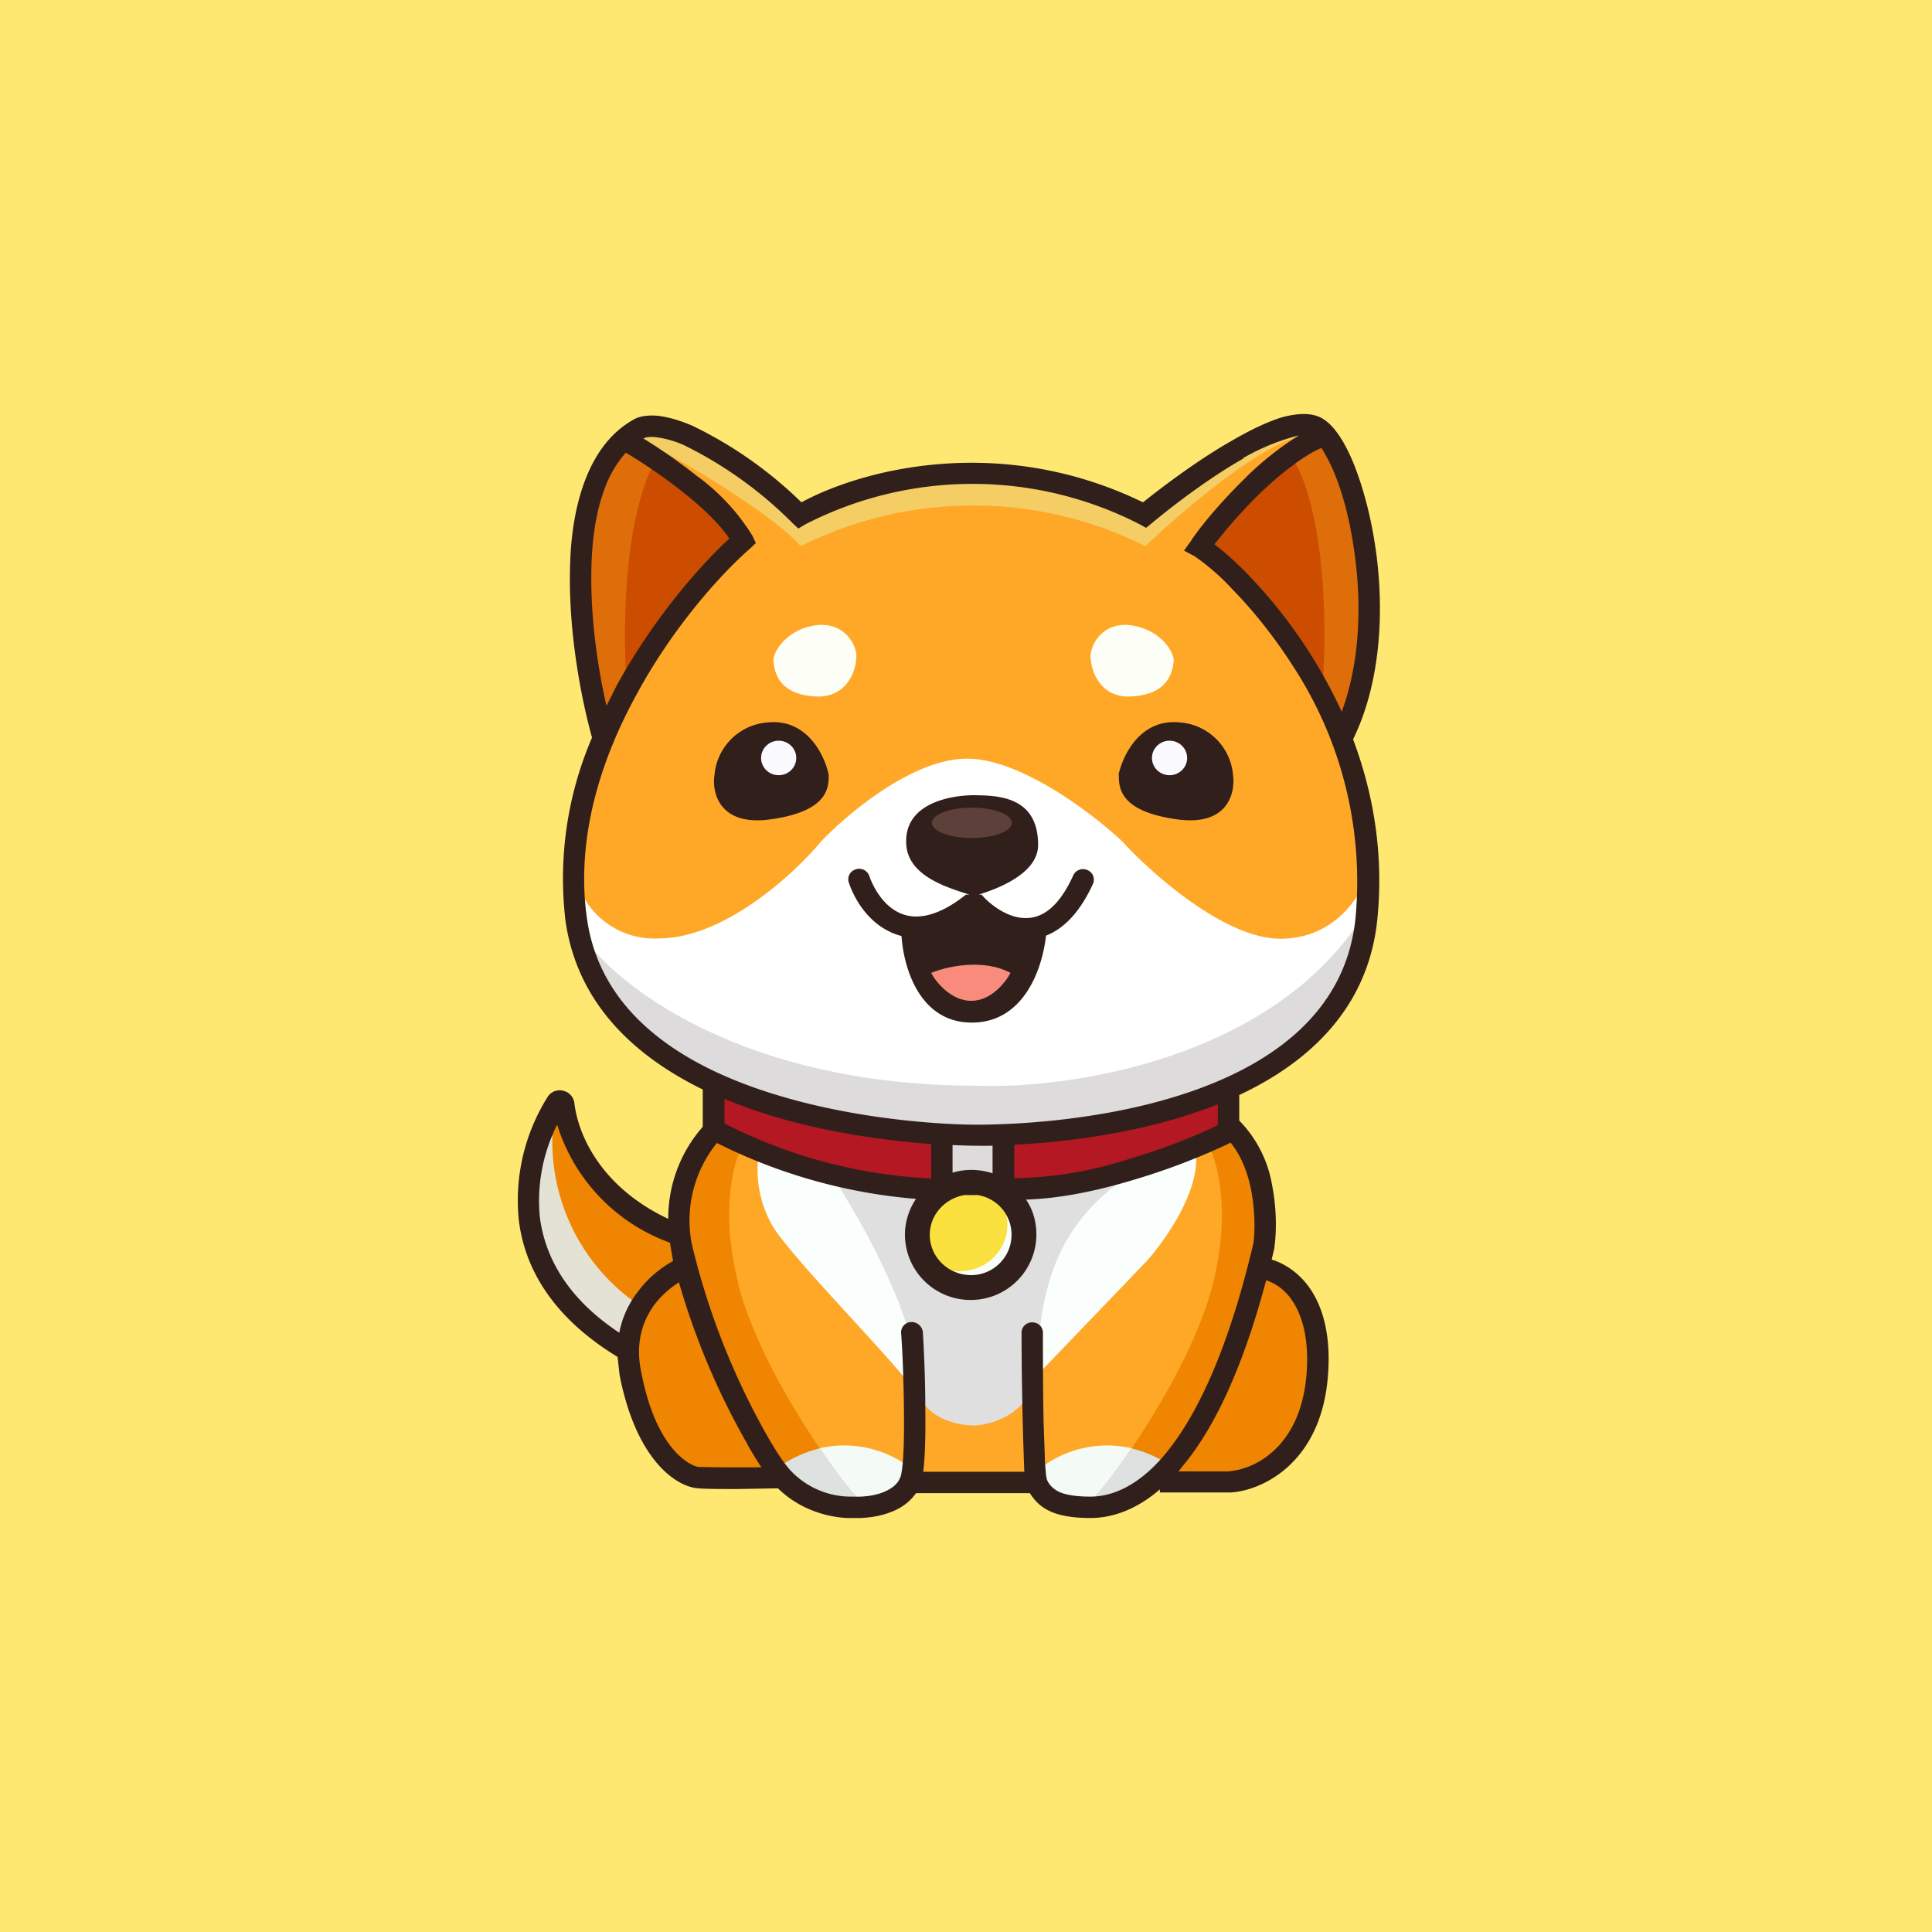 <!-- by TradingView --><svg xmlns="http://www.w3.org/2000/svg" width="56" height="56"><path fill="#FEE871" d="M0 0h56v56H0z"/><path d="M21.63 15.74c0-.19-1.86-1.92-2.79-2.76.95-.37 3.38 1.07 4.48 1.84 1.83-.97 7.4-.4 9.95 0l2.88-2.04 1.82-.31-.97.96-2.26 2.3c1.6 1.38 4.84 5.17 5.01 9.3a6.26 6.26 0 01-4.2 6.47l.6 3.68c-.8 2.1-2.47 6.46-2.82 7.15-.35.7-4.13.78-5.97.74-1.1-.07-3.48-.4-4.23-1.17-.75-.77-1.88-4.99-2.35-7v-3.4l-1.31-.62c-7.3-7.09 2.18-14.91 2.16-15.14z" fill="#FFA827"/><path d="M22.45 35.63a3.26 3.26 0 01-.44-2.3c1.58.94 4.1 1.07 5.16 1.01-.14.16-.45.68-.55 1.45-.07.59.12 1.15.98 1.23.96.1 1.44-.82 1.44-1.23 0-.42-.13-1-.28-1.28l1.95-.17 3.94-1.01c.19 1.11-.86 2.6-1.4 3.21l-3.38 3.52c-.89.43-2.78 1.11-3.25.4-.58-.9-3.37-3.67-4.17-4.83z" fill="#FAFFFE"/><path d="M26.5 39.67c.07-1.37-1.53-4.33-2.4-5.6l5.08.42 3.54-.41c-2.79 1.84-2.5 4.55-2.74 5.88-.2 1.06-1.28 1.34-1.74 1.36-.6-.01-1.8-.27-1.73-1.65z" fill="#DFDFDF"/><path d="M27.41 34.2v-1.3l1.8-.12-.15 1.51-1.65-.08z" fill="#DDDBDC"/><path d="M20.81 31.59l6.4 1.26v1.53c-1.8-.22-5.63-.83-6.5-1.53l.1-1.26zm14.88 0l-6.4 1.26v1.53c1.8-.22 5.63-.83 6.5-1.53l-.1-1.26z" fill="#B31823"/><path d="M22.48 42.6a3.17 3.17 0 013.98 0c-.46.9-1.9 2.14-3.98 0z" fill="#F4FAF6"/><path d="M21.4 37.2c-.54-2.12-.13-3.57.14-4.03l-.83-.36c-.67.27-.96 2.06-1.02 2.92-1.92-.47-3.13-2.57-3.5-3.56-2.17 4.22.92 6.28 1.64 6.7.57.33.44.76.3.93l.74 1.82 1.02 1.1 1.5.12 1.08-.11 1.5 1 .95-.25c-.4-.32-2.86-3.64-3.53-6.28z" fill="#EF8500"/><path d="M23.76 41.98c-.56.14-1.02.4-1.28.62.17.18.33.33.5.46l.68.45c.15.08.3.14.43.18l.83-.21c-.15-.13-.61-.7-1.16-1.5z" fill="#DDE2E1"/><path d="M34.08 42.6a3.17 3.17 0 00-3.98 0c.46.9 1.9 2.14 3.98 0z" fill="#F4FAF6"/><path d="M35.16 37.2c.53-2.12.12-3.57-.15-4.03l.84-.36a5.43 5.43 0 01.93 3.77c1.17 1.06 1.21 1.86 1.51 3.08l-.6 1.96-1.03 1.1-1.5.12-1.08-.11-1.5 1-.94-.25c.4-.32 2.86-3.64 3.52-6.28z" fill="#EF8500"/><path d="M32.8 41.98c.56.14 1.01.4 1.28.62-.17.18-.34.33-.5.46l-.68.45c-.15.08-.3.14-.43.18l-.83-.21c.15-.13.61-.7 1.16-1.5z" fill="#DDE2E1"/><path d="M18.55 37.85a5.74 5.74 0 01-2.5-5.45c-2.14 2.86.5 5.6 2.08 6.6l.42-1.15z" fill="#E4E2D5"/><path d="M23.55 18.14c-.78.15-1.15.77-1.13 1.02.04.58.39 1.01 1.3 1.03.74 0 1.07-.6 1.1-1.12.04-.34-.34-1.11-1.27-.93zm9.33 0c.78.15 1.16.77 1.14 1.02-.05.58-.4 1.01-1.31 1.03-.74 0-1.06-.6-1.1-1.12-.03-.34.34-1.11 1.27-.93z" fill="#FDFFF7"/><path d="M19.1 27.2a2.35 2.35 0 01-2.48-2.18c-.47 2.64 1.15 7.93 11.4 7.88 10.27-.05 12.03-5.08 11.63-7.59-.18.63-.95 1.9-2.54 1.9-1.6 0-3.72-1.88-4.58-2.82-.85-.8-2.94-2.4-4.5-2.4-1.57 0-3.47 1.6-4.23 2.4-.78.94-2.81 2.81-4.7 2.81z" fill="#fff"/><path d="M28.32 31.47c-6.83 0-10.5-2.93-11.48-4.4.32 4.55 8.13 5.8 12 5.86 9.03-.43 10.83-4.36 10.6-6.28-2.69 4.1-8.53 4.92-11.12 4.82z" fill="#DDDBDC"/><path d="M23.21 15.83c-.95-1.05-3.64-2.59-4.87-3.22l.64-.3 2.76 1.51 1.47 1.08 1.61-.66 4-.54 1.94.42 2.34.78.38-.32 3.54-2.1.89.13c-1.2.1-3.64 2.2-4.71 3.22a11.18 11.18 0 00-9.99 0z" fill="#F4CD64"/><path d="M21.3 15.21l-2.58-2.1-.5-.3-.8.87-.57 3.43.47 3.36.45.1 1.64-2.67 2.18-2.16-.29-.53z" fill="#CC4D00"/><path d="M18.15 19.73c-.2-3.9.51-5.92.9-6.43l-.3-.13-.84-.26-.85 1.35-.1 4.74.53 1.93.66-1.2z" fill="#DE6E0A"/><ellipse cx="28.09" cy="35.72" rx="1.34" ry="1.32" fill="#FAFFFE"/><path d="M27.81 36.85c.77 0 1.39-.6 1.39-1.35 0-.3-.1-.6-.29-.82a1.34 1.34 0 00-2.16 1.04c0 .39.16.74.43.98.19.1.4.15.63.15z" fill="#FAE13F"/><path d="M35.2 15.21l2.59-2.1.5-.3.8.87.57 3.43-.47 3.36-.45.1-1.64-2.67-2.19-2.16.3-.53z" fill="#CC4D00"/><path d="M38.35 19.73c.21-3.9-.5-5.92-.89-6.43l.3-.13.84-.26.85 1.35.1 4.74-.53 1.93-.67-1.2z" fill="#DE6E0A"/><path fill-rule="evenodd" d="M36.04 13.29c-.97.55-2 1.33-2.66 1.88l-.16.13-.18-.1a10.6 10.6 0 00-9.7 0l-.2.12-.17-.16a11.76 11.76 0 00-3.13-2.25 2.85 2.85 0 00-.85-.24c-.2-.02-.3.02-.32.03l-.02.01c.44.27 1 .65 1.53 1.07a6.13 6.13 0 011.63 1.75l.1.21-.17.16c-.92.81-2.27 2.34-3.3 4.25-1.04 1.9-1.75 4.16-1.43 6.45.38 2.78 2.78 4.29 5.38 5.1 2.58.81 5.23.9 5.9.9.66 0 3.3-.04 5.83-.83 2.54-.79 4.88-2.3 5.17-5.16a11.4 11.4 0 00-1.83-7.33c-.59-.92-1.21-1.66-1.74-2.2a6.5 6.5 0 00-1.1-.96l-.3-.16.2-.28c.28-.43.86-1.12 1.53-1.78a8.8 8.8 0 011.6-1.28 6.29 6.29 0 00-1.62.66zm2.26-.31c-.57.26-1.22.78-1.82 1.36a14.5 14.5 0 00-1.28 1.44c.26.19.6.49.97.87a14.35 14.35 0 012.72 3.98c.52-1.4.58-3.05.38-4.53-.11-.85-.3-1.64-.54-2.25a4.87 4.87 0 00-.43-.87zm.92 8.45c.8-1.64.9-3.68.67-5.4-.12-.9-.33-1.73-.58-2.4a5.47 5.47 0 00-.4-.86c-.15-.24-.3-.44-.49-.58-.34-.26-.81-.21-1.24-.1-.44.13-.95.38-1.45.67-.94.53-1.92 1.26-2.6 1.8-4.18-2.03-8.19-.93-9.9 0a11.97 11.97 0 00-3.14-2.21c-.41-.18-.76-.27-1.04-.3-.27-.02-.52.01-.7.12-.7.4-1.14 1.06-1.42 1.83s-.4 1.66-.41 2.57c-.03 1.74.3 3.58.64 4.81a10.33 10.33 0 00-.77 5.3c.34 2.42 2.02 3.94 3.98 4.9v1.08a4.01 4.01 0 00-1 2.67c-1.99-.94-2.62-2.48-2.72-3.35a.42.42 0 00-.31-.36.41.41 0 00-.47.18 5.63 5.63 0 00-.83 3.58c.17 1.38.97 2.8 2.86 3.95l.06.53c.47 2.4 1.57 3.17 2.19 3.27.2.03.7.03 1.2.03l1.2-.02c.75.74 1.73.88 2.18.86.29.01.72-.02 1.11-.18.27-.1.53-.28.71-.54h3.3c.08.12.2.29.4.42.28.19.7.3 1.36.3.57 0 1.28-.2 2.01-.83v.09h2.05c.9-.05 2.62-.84 2.82-3.37.1-1.24-.17-2.09-.59-2.64-.31-.4-.7-.64-1.04-.74l.08-.34v-.03c.06-.42.07-1.1-.07-1.8a3.5 3.5 0 00-.95-1.86v-.74c2-.94 3.73-2.5 4-5.07.2-1.96-.13-3.72-.7-5.24zM21 32.55v-.7c.4.17.8.31 1.2.44 1.78.56 3.58.78 4.79.87v1a14.7 14.7 0 01-6-1.6zm6.95 2.09c-.56.1-1 .57-1 1.15 0 .65.54 1.17 1.2 1.17.64 0 1.17-.52 1.17-1.17 0-.58-.42-1.06-.98-1.15h-.4zm1.8.13c1.02-.03 2.16-.28 3.17-.59 1.14-.34 2.16-.77 2.75-1.06.3.37.49.85.59 1.35.12.61.12 1.21.07 1.57-.76 3.22-1.69 5.06-2.55 6.1-.85 1.02-1.64 1.24-2.17 1.24-.6 0-.88-.1-1.02-.2a.67.67 0 01-.24-.28l-.01-.03v-.01l-.02-.1-.03-.37-.04-1.15c-.02-.9-.02-1.92-.02-2.6a.3.3 0 00-.3-.31.3.3 0 00-.32.3 112.05 112.05 0 00.08 4.03h-2.93c.06-.46.07-1.18.06-1.9 0-.8-.04-1.63-.07-2.14a.328.328 0 00-.33-.3.3.3 0 00-.3.33c.04.51.07 1.32.08 2.11.01.8 0 1.54-.07 1.93-.04.27-.23.44-.52.56-.3.12-.64.14-.87.13h-.04a2.4 2.4 0 01-1.75-.72c-.2-.2-.45-.58-.74-1.09a21.3 21.3 0 01-2.16-5.52 3.57 3.57 0 01.73-2.92 15.7 15.7 0 005.77 1.62c-.2.3-.32.66-.32 1.04a1.9 1.9 0 001.91 1.89 1.9 1.9 0 001.9-1.89c0-.38-.1-.73-.3-1.02zm-.98-.76v-.8a19.66 19.66 0 01-1.16-.02v.8a1.93 1.93 0 011.16.02zm6.53-2c-.33.13-.66.24-1 .35-1.83.57-3.71.76-4.9.82v.97a11.2 11.2 0 003.34-.56c1.05-.31 2-.7 2.56-.98v-.6zM17.58 20.46l.3-.6c1.02-1.85 2.3-3.36 3.26-4.25-.28-.42-.78-.9-1.35-1.35-.59-.47-1.2-.87-1.65-1.14a3.2 3.2 0 00-.63 1.09c-.25.68-.36 1.5-.37 2.37-.02 1.34.18 2.76.44 3.88zm4.09 21.42c.14.24.27.46.4.65a58.82 58.82 0 01-1.83-.01c-.24-.04-1.23-.5-1.66-2.78-.17-.85.06-1.48.4-1.94.21-.27.46-.48.7-.63a21.3 21.3 0 001.99 4.7zm-2.23-5.73l.07.4c-.34.19-.72.48-1.02.89-.25.32-.45.72-.54 1.19-1.54-1.02-2.15-2.22-2.3-3.33a4.9 4.9 0 01.5-2.7 5.3 5.3 0 003.27 3.42l.02.13zm16.2 6.5h-1.48l.1-.13c.86-1.02 1.72-2.7 2.44-5.41.22.07.48.22.7.51.3.4.56 1.09.47 2.22-.18 2.19-1.6 2.76-2.22 2.8zM24.02 22.46c-.11-.55-.62-1.64-1.77-1.52a1.67 1.67 0 00-1.54 1.52c-.08.5.13 1.46 1.54 1.3 1.77-.22 1.77-.94 1.77-1.3zm8.4 0c.12-.55.62-1.64 1.78-1.52a1.67 1.67 0 011.54 1.52c.07.5-.13 1.46-1.54 1.3-1.77-.22-1.77-.94-1.77-1.3zm-2.1 4.66c.51-.2.98-.67 1.36-1.5a.3.3 0 00-.16-.4.31.31 0 00-.41.15c-.46 1.02-.98 1.25-1.39 1.24-.45 0-.9-.3-1.18-.58l-.09-.1h-.08c.55-.17 1.72-.61 1.72-1.44 0-1.41-1.17-1.43-1.83-1.44h-.03c-.65 0-2.05.22-1.96 1.44.06.86 1.08 1.2 1.7 1.4l.13.04H28l-.09.07c-.87.66-1.47.64-1.86.45-.42-.2-.71-.66-.85-1.05a.31.31 0 00-.4-.2.3.3 0 00-.19.4c.16.47.54 1.1 1.17 1.4.11.06.23.1.35.13.07.98.55 2.51 2.04 2.51 1.5 0 2.04-1.54 2.15-2.52z" fill="#311F1B"/><ellipse cx="28.17" cy="23.85" rx="1.16" ry=".44" fill="#5D403A"/><ellipse cx="22.57" cy="21.97" rx=".51" ry=".5" fill="#FBFAFF"/><ellipse cx="33.9" cy="21.97" rx=".51" ry=".5" fill="#FBFAFF"/><path d="M29.29 28.2c-.8-.43-1.87-.18-2.3 0 .14.27.58.81 1.16.81s1-.54 1.14-.81z" fill="#F98B7C"/></svg>